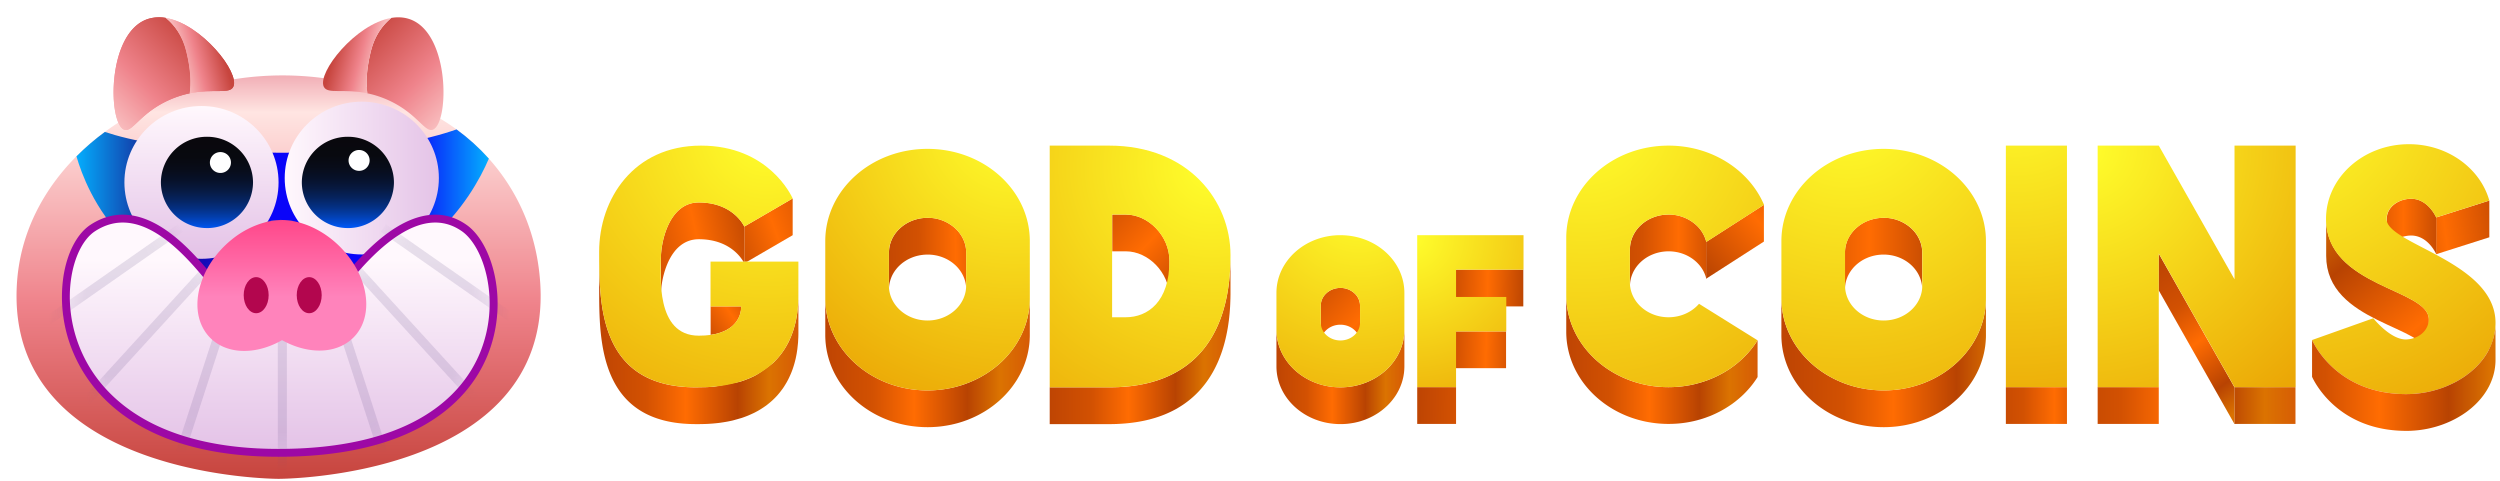 <svg xmlns="http://www.w3.org/2000/svg" width="130" height="25" fill="none"><path fill="url(#a)" d="M41.219 10.32v1.91l-2.36 1.373h-.156v-1.821l2.516-1.463z"/><path fill="url(#b)" d="M38.859 13.603l-.156.09v-.09h.156z"/><path fill="url(#c)" d="M36.337 10.528c-.026 0-.05 0-.075.002l-.025.001-.049.003-.028.003-.043.005-.03.005a1.315 1.315 0 00-.04.006l-.03.006a1.678 1.678 0 00-.17.046l-.027.008-.038.014-.018.007-.005.002a1.407 1.407 0 00-.078.035l-.017.008a1.473 1.473 0 00-.072.037l-.006.004a1.517 1.517 0 00-.161.104l-.02.015-.028.022-.022.018-.026.021-.021.02-.025.022-.022.02-.023.023-.021.021c-.008.008-.016.015-.023.024l-.02.021-.023.025-.02.022-.02.026-.02.023-.02.026-.005.006-.01.012-.03.041-.015.02-.031.044-.012.017-.04.061-.006.01a2.866 2.866 0 00-.032.053l-.012.021a2.514 2.514 0 00-.066.119l-.007.013a3.149 3.149 0 00-.033.067l-.008.017a3.297 3.297 0 00-.024.05l-.01.024a2.609 2.609 0 00-.057.135l-.002.003-.026.07-.008.02a4.936 4.936 0 00-.018.05l-.008.024a3.104 3.104 0 00-.018.051l-.006.02a4.346 4.346 0 00-.05.162l-.013.05-.007.022a4.23 4.23 0 00-.034.14l-.004.018-.011.05a1.92 1.92 0 00-.005.023l-.01.048-.004.021a4.007 4.007 0 00-.012.064l-.001.003a4.35 4.35 0 00-.011.066l-.003.02-.008.046-.003.022a4.786 4.786 0 00-.007.046l-.002.017a9.546 9.546 0 00-.009.073l-.005.05-.002.02a3.356 3.356 0 00-.014.172v.014l-.002.04-.001.017-.001.036v1.975-.064l.001-.036v-.017l.002-.04.001-.014a2.775 2.775 0 01.008-.112l.002-.019c0-.013.002-.027.004-.04 0-.007 0-.014.002-.02a3.143 3.143 0 01.023-.187l.003-.022.008-.046a1.606 1.606 0 01.014-.085v-.003l.013-.064.004-.021a4.067 4.067 0 01.015-.071l.01-.05.005-.02a4.575 4.575 0 01.035-.138l.006-.023.013-.049.007-.023a.743.743 0 01.017-.058l.004-.012.022-.07.006-.02.017-.05.009-.024.018-.05.008-.021a4.14 4.14 0 01.085-.208l.01-.023.024-.05.008-.018.033-.066.008-.014a2.342 2.342 0 01.039-.073l.026-.045.012-.021a2.32 2.32 0 01.032-.053l.006-.01.04-.061.012-.017a2.275 2.275 0 01.077-.106l.014-.018.02-.026a1.469 1.469 0 01.04-.048l.02-.023.023-.024.02-.022.023-.024.02-.02a1.74 1.74 0 01.025-.024l.02-.02.026-.022.021-.02.026-.02.022-.019.028-.021.021-.016a1.524 1.524 0 01.16-.103l.006-.004c.023-.013.047-.025.072-.037a1.456 1.456 0 01.096-.043l.022-.009.038-.014a1.176 1.176 0 01.064-.02l.028-.009a1.625 1.625 0 01.176-.037l.029-.005.043-.005c.01 0 .019-.002.029-.003l.048-.003.025-.002.075-.001c1.77 0 2.336 1.191 2.366 1.254v-1.912c-.03-.062-.596-1.254-2.366-1.254z"/><path fill="url(#d)" d="M38.542 15.932v.075c-.011.276-.153 1.202-1.589 1.407v-1.482h1.589z"/><path fill="url(#e)" d="M41.515 15.547c-.007.322-.025.45-.027.466a5.768 5.768 0 01-.02.182l-.005.04a5.993 5.993 0 01-.038.245c-.018.102-.03.157-.036.19a2.61 2.61 0 00-.024.107 25.722 25.722 0 01-.086.317l-.046.141c-.04.117-.08.216-.085.231l-.028.067-.016.037c-.105.244-.13.274-.138.29l-.03.055-.02.037a3.873 3.873 0 01-.285.44l-.026.033a4.165 4.165 0 01-.392.437c-.06.058-.707.548-.98.686-.08.04-.23.107-.246.115-.09.038-.148.061-.227.09-.024.01-.114.045-.291.1-.02.006-1.225.244-1.359.256l-.347.023-.576.01c-5.03 0-5.03-4.3-5.03-7.046v1.911c0 2.747 0 7.047 5.03 7.047h.15a14.913 14.913 0 00.426-.01 9.05 9.05 0 00.513-.04c.21-.023.204-.025.25-.032.04-.005.2-.032.224-.036.077-.013.12-.022.15-.028.205-.042.177-.038.23-.051.037-.01.397-.111.435-.123a6.152 6.152 0 00.33-.122c.079-.032.314-.14.338-.153l.166-.088c.207-.115.433-.277.437-.28l.027-.02a7.951 7.951 0 00.201-.163 3.85 3.85 0 00.245-.229c.007-.008.069-.071.105-.111a5.512 5.512 0 00.154-.184l.125-.166a3.84 3.84 0 00.046-.067l.013-.019a6.454 6.454 0 00.164-.268l.02-.038c.063-.113.09-.175.097-.189a9.27 9.27 0 00.087-.192 3.47 3.47 0 00.078-.198l.002-.004a4.752 4.752 0 00.098-.3l.012-.043a5.335 5.335 0 00.07-.276l.008-.042c.006-.024.033-.163.038-.19l.037-.245.035-.336.015-.275c.003-.093.004-.15.004-.23v-1.912l-.002.153z"/><path fill="url(#f)" d="M70.422 15.242a1.075 1.075 0 00-.775-.268h-.018l-.035.003-.021.003-.032.004-.022.003-.029.005-.022.005-.028.006-.023.006a1.356 1.356 0 00-.05.014l-.025.008-.022.008-.025.01-.008.002-.01.004a.916.916 0 00-.043.02l-.013.005a1.045 1.045 0 00-.053.027l-.01.006a1.108 1.108 0 00-.097.063l-.006.004-.002.001a1.027 1.027 0 00-.046.036l-.011.01-.035.032-.01.01a.93.93 0 00-.04.041l-.008.008a.979.979 0 00-.031.037l-.006.007-.004.006a.89.89 0 00-.07.105l-.007.012a.89.89 0 00-.028.056l-.004.01a.842.842 0 00-.021.051l-.004.011a.813.813 0 00-.019.06l-.003.013a.802.802 0 00-.012.056l-.002.008a.872.872 0 00-.008.063l-.001.014a.835.835 0 00-.003.066v1.912c0-.023 0-.044.002-.066l.002-.015a.872.872 0 01.008-.063l.002-.008a.811.811 0 01.034-.128l.004-.011a.87.87 0 01.02-.051l.005-.01a.89.89 0 01.028-.056l.007-.012a.856.856 0 01.03-.048c0-.003.002-.005.004-.007a.856.856 0 01.036-.05l.01-.013a.979.979 0 01.031-.037l.007-.008a.932.932 0 01.04-.042l.01-.01.036-.031.011-.01a.961.961 0 01.046-.036l.008-.006a.902.902 0 01.04-.028l.015-.01a.966.966 0 01.042-.024l.01-.006c.017-.01.035-.018.052-.027l.014-.006.043-.02c.006-.001.012-.004.017-.006l.026-.01.022-.007.026-.009.022-.007.027-.007.023-.006.028-.006a.807.807 0 01.022-.004l.03-.005.022-.004.03-.003.022-.003.035-.002.018-.002h.053c.282 0 .537.102.722.268a.876.876 0 01.299.652v-1.912a.876.876 0 00-.3-.651z"/><path fill="url(#g)" d="M72.494 20.684a3.088 3.088 0 00.117-.175l.01-.017c.017-.028.034-.057.05-.087l.011-.02.044-.081.005-.011c.016-.03.03-.061.044-.092l.01-.021c.014-.032.028-.063.04-.095a2.71 2.71 0 00.037-.096l.009-.023a2.73 2.73 0 00.032-.096l.003-.012c.01-.03.018-.06.026-.09l.006-.022a2.538 2.538 0 00.046-.207l.003-.019.016-.101.003-.023.01-.094.001-.013c.003-.035.006-.07.007-.104l.001-.025c.002-.035.003-.071.003-.107V17.14a2.716 2.716 0 01-.01.237l-.002.012a2.922 2.922 0 01-.01.095l-.003.023-.016.1c0 .007-.002.014-.003.02l-.018.09-.004.018a2.538 2.538 0 01-.024.099l-.006.021-.025.09-.004.012a2.734 2.734 0 01-.077.215 2.834 2.834 0 01-.04.095l-.01.021-.044.092-.006.011a2.91 2.91 0 01-.044.082l-.01.02-.051.087-.01.016a2.872 2.872 0 01-.117.175l-.013.018a3.08 3.08 0 01-.056.075l-.008.01-.06.073-.015.018c-.016.02-.033.038-.05.057l-.015.018a2.987 2.987 0 01-.065.069l-.011.012-.057.056-.02.019-.064.061-.005.004a3.094 3.094 0 01-.072.063l-.02.017-.06.05-.017.013c-.025.02-.05.039-.077.058l-.018.013a3.757 3.757 0 01-.245.163l-.023.014a3.208 3.208 0 01-.171.095l-.017.008a3.7 3.7 0 01-.173.082l-.014.007a3.416 3.416 0 01-.123.05l-.041.016c-.012.005-.024.01-.036.013a4.997 4.997 0 01-.12.042l-.036.011-.042.013-.037.011-.043.012a2.641 2.641 0 01-.119.03l-.043.01a5.332 5.332 0 01-.121.026l-.045.008-.038.006-.046.007a2.376 2.376 0 01-.038.006l-.047.006-.038.005-.047.005-.039.004-.049.004-.037.003a2.24 2.24 0 01-.052.003l-.034.002-.059.002-.028.001-.088.001c-1.837 0-3.327-1.343-3.327-3v1.91c0 1.659 1.49 3.002 3.327 3.002l.088-.001.028-.001.059-.002.034-.002.052-.003.037-.003.05-.004.037-.004.048-.005.038-.005.047-.006.038-.006.046-.007.038-.007a3.19 3.19 0 00.045-.008l.038-.007.044-.01.039-.008a2.77 2.77 0 00.205-.052l.037-.011a2.944 2.944 0 00.12-.039l.036-.012.042-.015.036-.013.04-.016.025-.01.009-.003.09-.038.014-.006.076-.035.025-.012c.025-.012.049-.023.072-.036l.017-.008.085-.045.02-.012.066-.038.023-.014a3.57 3.57 0 00.162-.103l.022-.016.061-.044.013-.009.005-.003.077-.059.016-.013.06-.05.02-.016a3.65 3.65 0 00.143-.129l.019-.018.056-.057.012-.012c.022-.023.044-.045.065-.069l.016-.018a2.947 2.947 0 00.124-.148l.002-.002.006-.008a2.9 2.9 0 00.056-.075l.013-.017z"/><path fill="url(#h)" d="M49.654 11.857a2.117 2.117 0 00-1.525-.528l-.035.002-.07.005-.04.005-.062.007-.043.007-.058.01-.044.01-.055.011-.044.012-.053.014-.044.013c-.017.005-.035.01-.052.017l-.043.015a1.744 1.744 0 00-.05.018l-.015.006-.018.008a2.05 2.05 0 00-.085.037l-.027.013c-.035.017-.07.034-.104.053l-.018.01a2.083 2.083 0 00-.192.124l-.012.008-.003.003a1.99 1.99 0 00-.09.072l-.024.019a2.01 2.01 0 00-.068.062l-.02.02a1.974 1.974 0 00-.08.081l-.014.016a1.848 1.848 0 00-.061.073l-.011.013-.015.02-.017.022a1.817 1.817 0 00-.036.051l-.011.016-.044.069-.01.016a1.962 1.962 0 00-.07.13l-.01.023a1.75 1.75 0 00-.061.151l-.008.024a1.563 1.563 0 00-.018.056l-.007.026-.016.06-.005.02a1.668 1.668 0 00-.015.08l-.003.02a1.491 1.491 0 00-.01.063l-.002.028a1.67 1.67 0 00-.005.06l-.002.025a1.693 1.693 0 00-.002.085v1.911c0-.028 0-.056.002-.084l.002-.026c0-.02.003-.04.005-.06l.003-.027a1.47 1.47 0 01.009-.064l.003-.019c.004-.027.01-.054.016-.08 0-.007.003-.013.004-.02l.016-.06.007-.027.018-.056.008-.023.028-.076c.01-.026.022-.05.033-.075l.01-.023a2.093 2.093 0 01.07-.13l.01-.017a1.76 1.76 0 01.044-.068l.011-.016.036-.052.017-.021.026-.033c.02-.025.04-.05.061-.073l.014-.016c.026-.028.052-.055.08-.082l.02-.02a2.01 2.01 0 01.068-.061l.023-.02c.03-.025.06-.049.091-.072l.015-.01.08-.056.03-.018a2.01 2.01 0 01.082-.05l.018-.01c.034-.019.069-.037.104-.053l.027-.013a2.05 2.05 0 01.085-.037l.034-.014.05-.019.042-.015.052-.016.043-.014.054-.014.044-.011.055-.012.044-.01.058-.009.043-.007.061-.007.042-.005.069-.005.035-.002.105-.003c.555 0 1.057.203 1.42.53.364.329.588.781.588 1.281v-1.911c0-.5-.224-.953-.588-1.28v-.001z"/><path fill="url(#i)" d="M52.703 20.014l.02-.03c.016-.02.03-.041.045-.063l.018-.027.058-.089.002-.002.057-.091.016-.029a4.45 4.45 0 00.097-.17l.012-.023.05-.095.011-.023a4.73 4.73 0 00.036-.075l.015-.032a4.43 4.43 0 00.032-.07l.014-.03.04-.098.002-.002.039-.1.011-.032c.01-.024.018-.048.026-.072l.012-.034a4.064 4.064 0 00.065-.207l.007-.024.022-.081.009-.035.018-.076.007-.032.023-.107.02-.108.005-.033a4.801 4.801 0 00.028-.198l.003-.025.011-.11.002-.026.006-.086.002-.037a5.2 5.2 0 00.003-.08l.002-.034.001-.112v-1.912c0 .038 0 .075-.002.113v.034l-.004.08-.002.037a4.808 4.808 0 01-.006.085l-.002.026a4.442 4.442 0 01-.01.11l-.004.026a3.898 3.898 0 01-.01.084l-.006.036a4.993 4.993 0 01-.012.078l-.005.033a4.651 4.651 0 01-.042.214l-.008.033-.018.075-.01.035a5.354 5.354 0 01-.021.081l-.007.025-.03.103c-.004.008-.006.016-.009.025a4.3 4.3 0 01-.026.079l-.012.034a4.471 4.471 0 01-.026.072l-.011.031a4.533 4.533 0 01-.04.1v.002a4.39 4.39 0 01-.041.098l-.014.03a4.87 4.87 0 01-.032.07l-.015.033-.036.075-.011.022a4.776 4.776 0 01-.05.096l-.012.023a5.12 5.12 0 01-.17.29l-.002.002-.058.088-.018.028-.044.063-.021.03a4.708 4.708 0 01-.05.067l-.014.02a4.68 4.68 0 01-.16.201l-.025.03-.079.09-.025.029a5.1 5.1 0 01-.103.11l-.019.02-.09.09-.031.03a5.08 5.08 0 01-.105.097l-.007.007a5.266 5.266 0 01-.244.207l-.027.021c-.04.032-.08.063-.122.093l-.028.02a6.202 6.202 0 01-.256.176l-.006.005a5.567 5.567 0 01-.13.08l-.038.022-.104.06-.034.02a5.34 5.34 0 01-.136.072l-.025.013a5.644 5.644 0 01-.278.132l-.023.01a3.102 3.102 0 01-.144.06 4.742 4.742 0 01-.119.046l-.056.022a4.756 4.756 0 01-.191.066l-.059.019a5.285 5.285 0 01-.515.135l-.071.014a3.92 3.92 0 01-.195.036l-.072.011-.062.01-.074.01-.061.007-.076.008-.061.007a6.586 6.586 0 01-.079.006l-.059.005-.083.005-.055.003-.093.003-.047.002a6.557 6.557 0 01-.14.002c-2.937 0-5.318-2.149-5.318-4.797v1.911c0 2.649 2.38 4.797 5.318 4.797.047 0 .094 0 .14-.002l.047-.001.093-.004.055-.003.083-.005.06-.004.078-.007.06-.006.077-.008.06-.008.075-.01.062-.01a5.788 5.788 0 00.338-.06l.06-.014a5.433 5.433 0 00.514-.14l.067-.023a5.58 5.58 0 00.124-.044l.057-.02.066-.026.039-.015.013-.006.144-.06.023-.01.121-.055.041-.02.116-.057.025-.013a5.52 5.52 0 00.274-.152l.038-.022c.043-.027.087-.053.13-.081l.006-.004a5.67 5.67 0 00.122-.08c.012-.01.024-.017.036-.026a5.78 5.78 0 00.098-.07l.02-.014.008-.006c.042-.03.082-.062.122-.093l.027-.022.096-.078c.01-.01.021-.018.032-.027.04-.033.078-.067.116-.101l.008-.007a5.07 5.07 0 00.225-.218l.019-.02c.035-.035.069-.072.103-.11l.025-.028a4.858 4.858 0 00.264-.32l.014-.021.05-.068z"/><path fill="url(#j)" d="M99.366 11.857a2.117 2.117 0 00-1.526-.528l-.035.002-.07.005-.04.005-.062.007-.043.007-.058.01-.044.01-.055.011-.044.012-.053.014-.044.013a1.815 1.815 0 00-.145.05l-.015.006-.018.008a1.998 1.998 0 00-.216.103l-.018.01a1.903 1.903 0 00-.192.124l-.012.008-.003.003a1.993 1.993 0 00-.091.072l-.023.019a2.11 2.11 0 00-.068.062l-.02.02a1.916 1.916 0 00-.08.081l-.014.016a1.846 1.846 0 00-.061.073l-.011.013-.015.02-.017.022a1.636 1.636 0 00-.036.051l-.011.016a1.89 1.89 0 00-.044.069l-.01.016a1.642 1.642 0 00-.07.13l-.01.023-.032.074-.03.077-.007.024a1.723 1.723 0 00-.04.143l-.005.019a1.668 1.668 0 00-.016.08l-.004.02a1.47 1.47 0 00-.016.15l-.002.026a1.58 1.58 0 00-.002.084v1.912c0-.028 0-.056.002-.085l.002-.025a1.46 1.46 0 01.017-.15l.002-.02a1.03 1.03 0 01.017-.08c0-.007.003-.013.004-.02a1.375 1.375 0 01.049-.166l.028-.076v-.001a1.571 1.571 0 01.07-.149l.012-.023a.605.605 0 01.032-.055l.01-.017a.97.97 0 01.043-.068l.011-.016.036-.052.017-.021.026-.033c.02-.025.04-.05.061-.073l.014-.016c.025-.028.052-.055.08-.082l.02-.02a1.91 1.91 0 01.068-.061l.023-.02.09-.072.016-.01a1.984 1.984 0 01.192-.124l.018-.01c.034-.019.069-.037.104-.054l.027-.012.085-.037.033-.014a2.126 2.126 0 01.145-.05l.044-.014.053-.014.044-.011c.018-.005.037-.008.055-.012l.044-.01.058-.01.043-.006.062-.008.04-.004.07-.005c.012 0 .023-.002.035-.003l.106-.002c.554 0 1.056.203 1.42.53.363.328.588.781.588 1.281v-1.911c0-.5-.225-.953-.588-1.281z"/><path fill="url(#k)" d="M102.422 20.014l.021-.029.044-.064.019-.027.058-.09h.001l.057-.092.016-.029.04-.067.017-.03.04-.073.012-.023.05-.095.011-.023.036-.075.016-.032.031-.07.014-.03.041-.099h.001l.039-.101.011-.031.026-.073.012-.034.026-.079.008-.024.031-.104.007-.024.022-.081.009-.035a43.457 43.457 0 00.026-.108l.022-.107a3.84 3.84 0 00.037-.218l.006-.036.01-.085.003-.025.011-.11.002-.026.006-.086.002-.037.004-.08.001-.034.001-.112v-1.912l-.001.113-.001.034a2.115 2.115 0 01-.004.08l-.002.037-.006.085-.002.026a4.007 4.007 0 01-.011.11l-.003.026-.01.084-.006.036a1.03 1.03 0 01-.017.11 3.847 3.847 0 01-.02.108v.001l-.022.106-.008.033a86.589 86.589 0 01-.027.11 2.319 2.319 0 01-.029.106l-.031.103-.008.025-.026.079-.012.034a1.965 1.965 0 01-.026.072l-.011.031-.039.1-.001.002a3.517 3.517 0 01-.041.098l-.014.03-.031.07a17.829 17.829 0 01-.052.107l-.011.023a3.471 3.471 0 01-.05.096l-.012.022a2.262 2.262 0 01-.04.073l-.017.031a2.108 2.108 0 01-.04.067l-.016.028-.057.092-.001.001-.058.09a.488.488 0 00-.019.027l-.044.063a7.286 7.286 0 01-.244.318l-.026.03a4.46 4.46 0 01-.079.09l-.025.029a5.65 5.65 0 01-.103.11l-.019.02-.09.09-.031.03a5.054 5.054 0 01-.356.31l-.026.022-.122.093a4.198 4.198 0 01-.127.09l-.036.026-.121.08-.007.005a5.67 5.67 0 01-.167.102l-.104.06-.035.02a5.12 5.12 0 01-.135.072l-.026.013a4.463 4.463 0 01-.278.132l-.022.01a5.19 5.19 0 01-.145.06l-.052.022-.066.025a9.543 9.543 0 01-.057.021l-.066.024a5.592 5.592 0 01-.183.06 4.025 4.025 0 01-.195.057l-.06.017a5.377 5.377 0 01-.261.062l-.07.014-.062.012a5.639 5.639 0 01-.206.035l-.062.01-.074.01-.061.007-.076.008-.06.007-.08.006-.058.005-.083.005c-.019 0-.037.002-.056.003-.03.002-.062.002-.093.003l-.046.002a5.962 5.962 0 01-.14.002c-2.938 0-5.32-2.148-5.32-4.797v1.911c0 2.65 2.382 4.797 5.32 4.797.046 0 .093 0 .14-.002l.046-.001.093-.003.056-.004.083-.005.058-.004.08-.007.06-.006.076-.008.061-.008.074-.01.062-.01a4.565 4.565 0 00.206-.034l.061-.012.071-.015a6.683 6.683 0 00.26-.061l.06-.017a7.64 7.64 0 00.128-.036l.068-.02a5.704 5.704 0 00.183-.062l.066-.024a6.524 6.524 0 00.123-.046l.039-.015.013-.006.145-.06.022-.01a4.452 4.452 0 00.278-.132l.026-.013a5.12 5.12 0 00.135-.073l.035-.019.104-.06.037-.022.13-.08.007-.005.121-.08.036-.026.098-.07.021-.014a.056.056 0 01.008-.006l.122-.093.026-.022.096-.078.032-.027a5.293 5.293 0 00.259-.235l.09-.091.019-.02c.035-.035.069-.072.103-.11l.025-.028a4.205 4.205 0 00.199-.237l.004-.004.061-.08a2.423 2.423 0 00.064-.088z"/><path fill="url(#l)" d="M88.719 12.582v1.912l3.004-1.933V10.65l-3.004 1.932z"/><path fill="url(#m)" d="M88.186 11.688a2.117 2.117 0 00-1.526-.528l-.035.002-.07.005-.04.005-.062.007-.043.007-.058.01-.044.009-.055.012-.044.011-.053.015-.044.013-.051.016a.43.43 0 00-.043.016l-.05.018-.016.006-.018.008a2.135 2.135 0 00-.085.037l-.027.013c-.035.017-.07.034-.103.053l-.019.01a2.005 2.005 0 00-.083.05l-.028.018a2.058 2.058 0 00-.08.056l-.013.008-.003.003a1.935 1.935 0 00-.09.071l-.023.02-.069.061-.02.02a1.913 1.913 0 00-.08.082l-.013.016a1.827 1.827 0 00-.062.073l-.01.013-.016.02a1.754 1.754 0 00-.053.073l-.01.016c-.016.023-.03.045-.044.069l-.01.016-.031.055-.013.024a1.932 1.932 0 00-.026.052l-.01.022a1.838 1.838 0 00-.061.151l-.009.024a1.506 1.506 0 00-.04.143l-.005.019a1.668 1.668 0 00-.016.08l-.003.02a1.677 1.677 0 00-.017.15l-.002.026a1.7 1.7 0 00-.002.085v1.911a1.7 1.7 0 01.002-.085l.002-.025a1.67 1.67 0 01.017-.15c0-.007.002-.014.003-.02l.016-.08.004-.02a1.444 1.444 0 01.041-.143l.008-.023.029-.077.032-.074.011-.023a1.68 1.68 0 01.026-.052l.013-.024.031-.054.01-.017.043-.069.011-.016.037-.05.016-.023.026-.033c.02-.024.04-.049.062-.072l.013-.016c.026-.028.052-.056.08-.082l.02-.02c.023-.021.045-.042.069-.062l.022-.02.091-.071.015-.01a1.908 1.908 0 01.192-.124l.019-.01c.033-.02.068-.037.103-.054l.027-.013a2.13 2.13 0 01.085-.036l.034-.014.05-.019.043-.015.051-.017.044-.013.053-.014.044-.011a.54.54 0 01.055-.012l.044-.01.058-.01.043-.006.062-.008.041-.004a.795.795 0 01.07-.005l.034-.003.106-.002c.554 0 1.057.202 1.42.53.267.24.46.55.542.895v-1.912a1.762 1.762 0 00-.542-.894z"/><path fill="url(#n)" d="M91.2 19.891l.029-.039.06-.086.025-.036.08-.123v-1.911a5.125 5.125 0 01-.08.122l-.025.037-.06.086-.028.039a5.162 5.162 0 01-.07.092l-.02.025-.042.054-.062.076-.047.054-.062.072-.05.054-.064.068-.053.054-.064.064-.056.053-.067.062-.057.052-.069.06a4.706 4.706 0 01-.329.259 5.053 5.053 0 01-.573.362 4.856 4.856 0 01-.388.192 4.787 4.787 0 01-.16.069l-.084.034a4.71 4.71 0 01-.156.058l-.042.015c-.05.018-.099.034-.149.05l-.021.007a5.771 5.771 0 01-.29.082l-.048.013-.137.032-.02.005a5.364 5.364 0 01-.157.032l-.046.008a5.56 5.56 0 01-.292.045l-.041.006a5.785 5.785 0 01-.163.018l-.035.002a6.252 6.252 0 01-.13.01l-.055.004a5.868 5.868 0 01-.339.01c-2.937 0-5.318-2.148-5.318-4.798v1.912c0 2.65 2.382 4.797 5.318 4.797a6.256 6.256 0 00.524-.023l.035-.003a4.51 4.51 0 00.163-.018l.041-.005a6.086 6.086 0 00.292-.045l.046-.009c.052-.01.105-.02.157-.032l.02-.004c.046-.01.091-.021.137-.033l.049-.012a5.535 5.535 0 00.288-.082l.022-.007.15-.05.04-.015a6.289 6.289 0 00.156-.058l.037-.014.049-.02a6.021 6.021 0 00.469-.22 5.758 5.758 0 00.58-.353 5.29 5.29 0 00.071-.05l.036-.027.029-.022.072-.054.062-.05a4.84 4.84 0 00.13-.107l.069-.06.058-.051.066-.062.056-.053.064-.065c.018-.018.036-.035.053-.054l.063-.067.05-.055c.022-.023.042-.047.063-.071l.047-.054.062-.076.037-.047.006-.007.02-.026.069-.092z"/><path fill="url(#o)" d="M58.55 11.157h-.714v1.912h.714c1.141 0 2.265 1.081 2.265 2.417v-1.911c0-1.336-1.124-2.418-2.265-2.418z"/><path fill="url(#p)" d="M62.748 19.85a4.78 4.78 0 00.102-.146l.004-.006.093-.144.008-.014c.03-.047.058-.094.085-.142l.008-.013a5.694 5.694 0 00.164-.308l.006-.013a6.27 6.27 0 00.07-.146l.007-.015c.023-.05.045-.1.066-.151l.004-.008.064-.158.003-.01.057-.15.006-.016.052-.15c0-.004.002-.007.004-.011a6.98 6.98 0 00.05-.16l.002-.004.045-.155.004-.015a7.12 7.12 0 00.082-.318v-.003l.036-.157.002-.012.03-.147.003-.015.027-.147.002-.008a8.81 8.81 0 00.025-.153l.001-.008.021-.144.002-.015.019-.139.001-.012.017-.146v-.002l.014-.142.002-.012.011-.131.001-.013.01-.133v-.005a9.62 9.62 0 00.009-.133v-.01l.006-.122v-.013l.005-.12v-.007l.004-.12v-.007l.002-.112v-.011l.002-.105v-2.028.116l-.001.105v.011l-.003.113v.006l-.003.12v.008l-.005.12v.012l-.007.123v.01l-.009.133v.004l-.01.133v.013l-.012.131-.002.013-.014.142v.002c-.005.048-.01.097-.017.146l-.001.011-.019.14-.002.014a9.847 9.847 0 01-.021.144l-.001.008a10.313 10.313 0 01-.054.309l-.003.015-.03.146-.002.012a7.332 7.332 0 01-.036.158v.003a7.647 7.647 0 01-.038.155l-.004.014-.04.149-.004.014-.046.156v.004a6.968 6.968 0 01-.107.32l-.006.016-.056.151-.004.01c-.021.052-.042.105-.065.158l-.003.007a6.464 6.464 0 01-.142.312l-.007.013a5.814 5.814 0 01-.256.463l-.01.014a4.42 4.42 0 01-.092.145l-.004.005c-.033.05-.067.098-.102.147l-.007.01a5.026 5.026 0 01-.102.136l-.012.015a4.987 4.987 0 01-.088.109l-.013.016c-.03.036-.061.072-.093.107l-.013.015-.097.105-.014.015c-.033.035-.067.07-.102.104l-.014.013c-.035.035-.07.068-.107.102l-.014.012a4.497 4.497 0 01-.112.1l-.014.011a5.411 5.411 0 01-.255.203l-.014.01a5.14 5.14 0 01-.24.165l-.018.012a4.994 4.994 0 01-.266.159l-.019.01a5.334 5.334 0 01-.43.212l-.026.011-.14.06-.027.01-.114.043-.02.008a6.297 6.297 0 01-.132.047l-.03.01a5.46 5.46 0 01-.127.04l-.013.005a6.519 6.519 0 01-.14.041l-.033.01a6.878 6.878 0 01-.145.038h-.002a7.4 7.4 0 01-.146.036l-.036.008a7.777 7.777 0 01-.309.062l-.035.007a7.804 7.804 0 01-.157.025l-.029.005a7.557 7.557 0 01-.142.02l-.034.004-.165.02-.035.003-.15.014-.03.003a9.252 9.252 0 01-.377.023l-.02.001a10.749 10.749 0 01-.415.008h-3.09v1.912h3.09c.064 0 .127 0 .19-.002h.043l.182-.006.02-.001a9.459 9.459 0 00.378-.024l.029-.002.15-.014.035-.004c.056-.006.11-.012.165-.02.011 0 .022-.002.034-.004l.142-.02.029-.004a7.93 7.93 0 00.157-.026l.035-.006c.047-.009.094-.017.14-.027l.019-.003a6.978 6.978 0 00.332-.076h.002l.145-.039.033-.01.14-.04.013-.005.126-.04.031-.011.131-.046.021-.008a5.64 5.64 0 00.114-.044l.017-.007.01-.003a5.673 5.673 0 00.303-.133l.02-.009a5.364 5.364 0 00.274-.14c.005-.004.012-.007.018-.01l.124-.072.022-.014a4.883 4.883 0 00.258-.165l.006-.005c.039-.026.077-.053.114-.081l.01-.007.003-.003c.043-.03.084-.063.125-.095l.013-.01a4.75 4.75 0 00.365-.322l.014-.014a4.947 4.947 0 00.213-.223l.014-.015.092-.108.013-.016c.03-.036.06-.072.088-.109l.007-.008.005-.007a4.38 4.38 0 00.102-.136l.007-.01z"/><path fill="url(#q)" d="M79.212 14.021h-3.509v1.912h3.509v-1.912z"/><path fill="url(#r)" d="M78.315 17.234h-2.612v1.911h2.612v-1.911z"/><path fill="url(#s)" d="M75.714 20.132h-2.019v1.912h2.02v-1.912z"/><path fill="url(#t)" d="M107.482 20.133h-3.177v1.911h3.177v-1.911z"/><path fill="url(#u)" d="M119.365 20.133h-3.177v1.911h3.177v-1.911z"/><path fill="url(#v)" d="M112.25 13.18v1.912l3.939 6.952v-1.912l-3.939-6.952z"/><path fill="url(#w)" d="M112.256 20.132h-3.178v1.912h3.178v-1.912z"/><path fill="url(#x)" d="M126.68 11.308v1.911l2.765-.88v-1.91l-2.765.879z"/><path fill="url(#y)" d="M125.374 10.335a1.152 1.152 0 00-.162.01l-.015.003-.043.006-.025.004-.033.006-.021.005-.036.008-.021.005a1.495 1.495 0 00-.06.016l-.03.009-.024.008-.03.01-.024.01-.028.01-.07.03-.016.008c-.023.01-.045.022-.067.034l-.007.004a1.783 1.783 0 00-.058.035l-.014.009-.06.04-.003.003-.007.005-.045.036-.013.01-.05.045-.006.006a1.021 1.021 0 00-.041.042l-.012.014a1.124 1.124 0 00-.041.049l-.001.001a1.2 1.2 0 00-.04.055l-.009.014a.715.715 0 00-.035.057h-.001a.701.701 0 00-.037.076.692.692 0 00-.025.062l-.001.001a1.358 1.358 0 00-.02.065l-.004.016a1.515 1.515 0 00-.025.137l-.001.018a.842.842 0 00-.004.071s.002 1.864.004 1.84l.001-.018.01-.069a.753.753 0 01.019-.084l.02-.065h.001a.717.717 0 01.025-.062l.007-.016a.714.714 0 01.03-.06h.001a.717.717 0 01.035-.057l.009-.015a1.2 1.2 0 01.04-.054l.001-.002a1.127 1.127 0 01.094-.104l.006-.006c.016-.016.033-.03.05-.045l.013-.011c.015-.012.029-.024.045-.035l.01-.008c.02-.014.039-.028.06-.041l.014-.009.058-.035a1.401 1.401 0 01.074-.038l.016-.007c.023-.01.046-.021.07-.03l.031-.013.021-.008.032-.01.022-.008.033-.01.022-.006a.938.938 0 01.056-.014l.033-.007.024-.005.033-.006.025-.005.044-.006.014-.002a1.524 1.524 0 01.162-.01c.875 0 1.29.924 1.311.973v-1.912c-.021-.049-.436-.973-1.311-.973z"/><path fill="url(#z)" d="M120.961 11.388v1.911c0 3.545 5.341 3.622 5.341 5.22v-1.911c0-1.598-5.341-1.676-5.341-5.22z"/><path fill="url(#A)" d="M41.516 13.603v1.79c0 2.594-1.423 4.75-5.18 4.748l-.148.001c-5.032 0-5.032-4.3-5.032-7.047s1.787-5.523 5.296-5.523c3.51 0 4.704 2.61 4.767 2.747l-2.516 1.463c-.03-.063-.596-1.254-2.367-1.254-1.539 0-1.969 2.03-1.969 2.896 0 .866-.298 4.031 1.97 4.031.226 0 .43-.014.612-.04 1.435-.206 1.577-1.131 1.589-1.408v-.075h-1.59v-2.329h4.568z"/><path fill="url(#B)" d="M69.702 12.23c.918 0 1.75.336 2.352.879.601.543.974 1.293.974 2.122v1.91c0 1.658-1.49 3.001-3.326 3.001-1.837 0-3.327-1.343-3.327-3V15.23c0-1.657 1.49-3.001 3.327-3.001zm1.02 4.553v-.89a.876.876 0 00-.299-.651 1.075 1.075 0 00-.721-.27c-.564 0-1.02.412-1.02.92v.89c0 .51.456.922 1.02.922.564 0 1.02-.413 1.02-.921z"/><path fill="url(#C)" d="M48.232 7.741c1.468 0 2.798.537 3.76 1.405.963.868 1.558 2.068 1.558 3.392v2.966c0 2.65-2.38 4.798-5.318 4.798-2.937 0-5.318-2.149-5.318-4.798v-2.966c0-2.65 2.38-4.797 5.318-4.797zm2.008 7.113v-1.716c0-.5-.224-.953-.588-1.281a2.117 2.117 0 00-1.42-.53c-1.109 0-2.008.81-2.008 1.81v1.717c0 1 .9 1.812 2.008 1.812 1.109 0 2.008-.811 2.008-1.812"/><path fill="url(#D)" d="M97.951 7.741c1.469 0 2.798.537 3.761 1.405.962.868 1.557 2.068 1.557 3.392v2.966c0 2.65-2.381 4.798-5.318 4.798s-5.318-2.149-5.318-4.798v-2.966c0-2.65 2.381-4.797 5.318-4.797zm2.008 7.113v-1.716c0-.5-.224-.953-.588-1.281a2.117 2.117 0 00-1.42-.53c-1.109 0-2.008.81-2.008 1.81v1.717c0 1 .9 1.812 2.008 1.812 1.11 0 2.008-.811 2.008-1.812"/><path fill="url(#E)" d="M86.763 11.157c-1.109 0-2.008.811-2.008 1.812v1.716c0 1 .9 1.812 2.008 1.812.645 0 1.219-.274 1.586-.7l3.045 1.899c-.913 1.455-2.645 2.436-4.63 2.436-2.938 0-5.319-2.147-5.319-4.797v-2.966c0-2.65 2.382-4.797 5.318-4.797 1.47 0 2.798.537 3.76 1.405.523.471.937 1.04 1.207 1.673l-3.004 1.932a1.762 1.762 0 00-.543-.894 2.117 2.117 0 00-1.42-.53z"/><path fill="url(#F)" d="M57.675 7.572c4.149 0 6.311 2.887 6.311 5.693 0 2.011-.374 6.877-6.311 6.877h-3.09V7.572h3.09zm.868 8.925c1.142 0 2.266-.803 2.266-2.922 0-1.336-1.124-2.418-2.266-2.418h-.713v5.34h.713z"/><path fill="url(#G)" d="M73.695 20.133V12.23h5.528v1.791h-3.508v1.421h2.611v1.792h-2.611v2.898h-2.02z"/><path fill="url(#H)" d="M107.482 7.572h-3.177v12.56h3.177V7.572z"/><path fill="url(#I)" d="M116.195 14.524V7.572h3.178v12.56h-3.178l-3.939-6.952v6.953h-3.178V7.572h3.178l3.939 6.952z"/><path fill="url(#J)" d="M124.102 11.388c-.006 1.31 5.665 2.213 5.665 5.4 0 2.145-2.257 3.706-4.635 3.706-3.632 0-4.842-2.672-4.905-2.813l3.185-1.132c.045.056.892 1.104 1.694 1.104.665-.02 1.186-.469 1.188-1.045 0-1.598-5.341-1.676-5.341-5.22 0-2.145 1.934-3.89 4.312-3.89 2.011 0 3.704 1.248 4.179 2.93l-2.766.88c-.022-.049-.437-.973-1.311-.973a1.19 1.19 0 00-.102.004c-.638.055-1.16.47-1.163 1.049z"/><path fill="url(#K)" d="M129.765 16.91s.028.567-.394 1.375l-.016.026-.045.077-.018.03-.058.09-.006.009a3.759 3.759 0 01-.067.096l-.02.027-.054.071-.021.027c-.025.031-.05.063-.076.093l-.008.01a3.767 3.767 0 01-.073.083l-.024.026a3.002 3.002 0 01-.067.072l-.018.019-.087.086-.021.02a7.25 7.25 0 01-.072.066l-.026.024a9.559 9.559 0 01-.093.08l-.001.002a4.224 4.224 0 01-.205.16l-.024.019a3.207 3.207 0 01-.11.078l-.024.017-.098.065-.023.014a4.504 4.504 0 01-.142.087l-.104.06a4.418 4.418 0 01-.145.078l-.028.014a7.694 7.694 0 01-.288.135 6.02 6.02 0 01-.113.047l-.024.01a5.618 5.618 0 01-.111.043l-.011.004a5.834 5.834 0 01-.101.036l-.038.013a3.66 3.66 0 01-.119.039l-.074.023-.043.012a3.504 3.504 0 01-.08.023l-.036.01-.117.03-.009.002a5.36 5.36 0 01-.109.025l-.039.009a5.816 5.816 0 01-.081.016l-.044.009a5.32 5.32 0 01-.078.014l-.044.007a5.957 5.957 0 01-.083.014l-.039.005c-.04.006-.08.012-.121.016l-.005.001a5.807 5.807 0 01-.117.013l-.039.004a7.924 7.924 0 01-.209.015l-.045.002a5.206 5.206 0 01-.085.003l-.039.001-.124.002c-3.632 0-4.842-2.672-4.905-2.813v1.912c.063.14 1.273 2.812 4.905 2.812l.124-.001.039-.001.085-.003.045-.003.08-.005.045-.003.084-.007.039-.004.117-.012.005-.001a4.85 4.85 0 00.121-.016l.039-.006.083-.013.044-.008a5.32 5.32 0 00.078-.014l.044-.008a7.76 7.76 0 00.081-.017l.039-.008.109-.026c.003 0 .006 0 .009-.002l.117-.03.036-.01.08-.022.043-.013.074-.023.042-.013a3.16 3.16 0 00.077-.026l.038-.012.101-.037.011-.004.111-.043.007-.003.017-.006.113-.048a4.97 4.97 0 00.288-.135l.028-.014a4.704 4.704 0 00.145-.078l.104-.06a4.504 4.504 0 00.142-.087l.023-.014.098-.065a3.207 3.207 0 00.265-.195l.098-.079h.001a8.35 8.35 0 00.093-.082l.026-.023a8.7 8.7 0 00.072-.067l.021-.02.087-.086.018-.019.067-.072.024-.026.073-.083.008-.01c.026-.03.051-.061.076-.093l.008-.01.013-.017.054-.07.02-.028c.023-.031.045-.064.067-.096l.006-.01.058-.089.018-.03.045-.076.015-.027.056-.102.009-.018.042-.088.015-.032.037-.083.01-.025.042-.108.009-.024.03-.088.011-.033.027-.092.006-.021.028-.113.006-.03.018-.088.007-.035.016-.103.002-.015a2.24 2.24 0 00.013-.118l.003-.033.006-.09.002-.036.002-.121-.002-1.79z"/><path fill="url(#L)" d="M14.487 24.9S.3 24.9.877 14.802c.23-4.046 2.896-7.03 5.661-8.66a16.088 16.088 0 0116.31 0c2.766 1.63 5.018 4.614 5.249 8.66C28.673 24.9 14.487 24.9 14.487 24.9z"/><path fill="url(#M)" d="M6.453 6.742c.44.179.846-.923 2.48-1.601.332-.138.644-.229.933-.289.072-.486.065-1.198-.184-2.198C9.481 1.847 9.07 1.301 8.62.932a1.922 1.922 0 00-.956.065c-2.114.732-2.053 5.4-1.211 5.745z"/><path fill="url(#N)" d="M8.617.931c.45.37.862.916 1.063 1.723.249 1 .256 1.712.184 2.198 1.248-.258 2.071.06 2.267-.34.356-.73-1.653-3.27-3.514-3.58z"/><path fill="url(#O)" d="M6.453 6.742c.44.179.846-.923 2.48-1.601.332-.138.644-.229.933-.289.072-.486.065-1.198-.184-2.198C9.481 1.847 9.07 1.301 8.62.932a1.922 1.922 0 00-.956.065c-2.114.732-2.053 5.4-1.211 5.745z"/><path fill="url(#P)" d="M8.617.931c.45.37.862.916 1.063 1.723.249 1 .256 1.712.184 2.198 1.248-.258 2.071.06 2.267-.34.356-.73-1.653-3.27-3.514-3.58z"/><path fill="url(#Q)" d="M22.516 6.742c-.44.179-.846-.923-2.48-1.601a5.146 5.146 0 00-.934-.289c-.072-.486-.065-1.198.184-2.198.201-.807.612-1.353 1.063-1.722.328-.055.65-.04.956.065 2.114.732 2.053 5.4 1.21 5.745z"/><path fill="url(#R)" d="M20.352.931c-.45.37-.862.916-1.063 1.723-.249 1-.256 1.712-.184 2.198-1.248-.258-2.071.06-2.267-.34-.356-.73 1.653-3.27 3.514-3.58z"/><path fill="url(#S)" d="M25.42 8.249c-.885 2.064-3.708 6.843-10.933 7.067C6.71 15.557 4.484 9.91 3.977 8.13c.467-.47.964-.894 1.477-1.27 1.186.402 3.972 1.083 9.235 1.083 4.737 0 7.595-.701 9.051-1.214.602.439 1.168.947 1.68 1.521z"/><path fill="url(#T)" d="M10.477 13.458c2.213 0 4.008-1.778 4.008-3.973 0-2.194-1.795-3.972-4.008-3.972-2.214 0-4.008 1.778-4.008 3.972 0 2.195 1.794 3.973 4.008 3.973z"/><path fill="url(#U)" d="M18.813 13.232c2.213 0 4.008-1.778 4.008-3.972s-1.795-3.973-4.008-3.973c-2.214 0-4.008 1.779-4.008 3.973s1.794 3.972 4.008 3.972z"/><path fill="url(#V)" d="M10.762 11.86a2.384 2.384 0 002.395-2.375 2.384 2.384 0 00-2.395-2.373 2.384 2.384 0 00-2.395 2.373 2.384 2.384 0 002.395 2.374z"/><path fill="url(#W)" d="M18.09 11.86a2.384 2.384 0 002.395-2.375 2.384 2.384 0 00-2.395-2.373 2.384 2.384 0 00-2.395 2.373 2.384 2.384 0 002.395 2.374z"/><path fill="#fff" d="M18.673 8.885a.545.545 0 00.548-.543c0-.3-.246-.543-.548-.543a.545.545 0 00-.548.543c0 .3.245.543.548.543zm-7.211.109a.545.545 0 00.548-.543c0-.3-.245-.543-.548-.543a.545.545 0 00-.548.543c0 .3.245.543.548.543z"/><path fill="url(#X)" d="M15.426 11.537a3.653 3.653 0 00-.668-.095c.232.006.456.037.668.095z"/><path fill="url(#Y)" d="M14.751 11.442a3.54 3.54 0 00-1.001.127 2.85 2.85 0 011.001-.127z"/><path fill="url(#Z)" d="M14.484 23.547c-12.428 0-12.212-10.014-9.66-11.688 2.442-1.602 4.816 1.113 5.94 2.456 1.125 1.344 3.72 1.487 3.72 1.487s2.595-.143 3.72-1.487c1.124-1.343 3.652-4.058 5.94-2.456 2.5 1.75 3.49 11.688-9.66 11.688z"/><mask id="a" width="23" height="13" x="3" y="11" maskUnits="userSpaceOnUse" style="mask-type:luminance"><path fill="#fff" d="M14.492 23.547c-12.428 0-12.212-10.014-9.66-11.689 2.442-1.601 4.816 1.114 5.94 2.457 1.125 1.344 3.72 1.487 3.72 1.487s2.595-.143 3.72-1.487c1.124-1.343 3.652-4.058 5.94-2.457 2.5 1.751 3.489 11.689-9.66 11.689z"/></mask><g fill="#5C4481" fill-rule="evenodd" clip-rule="evenodd" mask="url(#a)"><path d="M2.375 16.468l6.863-4.8.272.382-6.863 4.8-.272-.382zm1.922 4.264l6.99-7.657.35.314-6.99 7.657-.35-.314zm4.851 2.744l3.014-9.289.45.144-3.014 9.288-.45-.143zM26.66 16.85l-6.863-4.8.272-.383 6.863 4.8-.272.383zm-2.005 4.196l-6.99-7.657.35-.314 6.99 7.657-.35.314zm-4.954 2.573l-3.014-9.288.45-.144 3.014 9.289-.45.143zm-5.256.871v-9.174h.472v9.174h-.472z" opacity=".15"/></g><path fill="#9D08A5" fill-rule="evenodd" d="M20.842 12.157c-1.028.628-1.923 1.62-2.484 2.29-.605.722-1.588 1.107-2.388 1.314a8.836 8.836 0 01-1.446.243l-.024.002h-.008l-.012-.204-.012.204h-.01l-.024-.002a7.627 7.627 0 01-.406-.043 8.833 8.833 0 01-1.04-.2c-.8-.207-1.783-.592-2.388-1.315-.563-.673-1.42-1.663-2.427-2.29-1-.622-2.112-.867-3.24-.127-.569.374-1.044 1.246-1.225 2.394-.18 1.138-.061 2.508.513 3.827 1.14 2.621 4.106 5.093 10.258 5.093 6.519 0 9.463-2.458 10.506-5.059a6.758 6.758 0 00.345-3.82c-.233-1.152-.746-2.043-1.31-2.438-1.048-.733-2.155-.495-3.18.131zm-6.362 3.645l-.012.204.012.001h.011l-.011-.205zm0-.205l-.015-.001a7.205 7.205 0 01-.381-.04 8.417 8.417 0 01-.99-.192c-.779-.2-1.655-.559-2.175-1.18-.561-.67-1.455-1.708-2.525-2.375-1.079-.67-2.375-.982-3.688-.12-.708.463-1.216 1.47-1.405 2.671a7.4 7.4 0 00.542 4.052c1.22 2.805 4.36 5.34 10.637 5.34 6.63 0 9.765-2.512 10.89-5.317a7.164 7.164 0 00.366-4.052c-.244-1.204-.792-2.211-1.477-2.691-1.24-.869-2.541-.55-3.634.117-1.09.665-2.02 1.702-2.584 2.376-.52.62-1.397.979-2.175 1.18a8.416 8.416 0 01-1.372.23l-.014.002z" clip-rule="evenodd"/><path fill="url(#ab)" d="M18.081 17.8c-.912.632-2.235.545-3.415-.112-1.504.859-3.17.733-3.966-.396-.921-1.307-.329-3.462 1.324-4.813a4.682 4.682 0 011.733-.91 3.54 3.54 0 011-.127h.003c.22.01.443.042.668.095.92.217 1.857.786 2.571 1.645 1.363 1.637 1.4 3.705.082 4.618z"/><path fill="#B3064E" d="M13.32 16.288c.359 0 .65-.42.65-.939 0-.518-.291-.938-.65-.938-.358 0-.648.42-.648.938 0 .519.29.939.649.939zm2.758 0c.359 0 .65-.42.65-.939 0-.518-.291-.938-.65-.938-.358 0-.648.42-.648.938 0 .519.29.939.648.939z"/><defs><linearGradient id="a" x1="45.377" x2="33.661" y1="10.091" y2="14.268" gradientUnits="userSpaceOnUse"><stop offset=".004" stop-color="#BF4503"/><stop offset=".232" stop-color="#D25102"/><stop offset=".435" stop-color="#FF6C02"/><stop offset=".695" stop-color="#B84302"/><stop offset=".853" stop-color="#DB7301"/><stop offset="1" stop-color="#D65B05"/></linearGradient><linearGradient id="b" x1="45.764" x2="34.047" y1="11.175" y2="15.352" gradientUnits="userSpaceOnUse"><stop offset=".004" stop-color="#BF4503"/><stop offset=".232" stop-color="#D25102"/><stop offset=".435" stop-color="#FF6C02"/><stop offset=".695" stop-color="#B84302"/><stop offset=".853" stop-color="#DB7301"/><stop offset="1" stop-color="#D65B05"/></linearGradient><linearGradient id="c" x1="31.06" x2="43.142" y1="13.845" y2="11.175" gradientUnits="userSpaceOnUse"><stop offset=".004" stop-color="#BF4503"/><stop offset=".232" stop-color="#D25102"/><stop offset=".435" stop-color="#FF6C02"/><stop offset=".695" stop-color="#B84302"/><stop offset=".853" stop-color="#DB7301"/><stop offset="1" stop-color="#D65B05"/></linearGradient><linearGradient id="d" x1="35.406" x2="41.133" y1="17.87" y2="13.951" gradientUnits="userSpaceOnUse"><stop offset=".004" stop-color="#BF4503"/><stop offset=".232" stop-color="#D25102"/><stop offset=".435" stop-color="#FF6C02"/><stop offset=".695" stop-color="#B84302"/><stop offset=".853" stop-color="#DB7301"/><stop offset="1" stop-color="#D65B05"/></linearGradient><linearGradient id="e" x1="31.156" x2="41.517" y1="17.575" y2="17.575" gradientUnits="userSpaceOnUse"><stop offset=".004" stop-color="#BF4503"/><stop offset=".232" stop-color="#D25102"/><stop offset=".435" stop-color="#FF6C02"/><stop offset=".695" stop-color="#B84302"/><stop offset=".853" stop-color="#DB7301"/><stop offset="1" stop-color="#D65B05"/></linearGradient><linearGradient id="f" x1="66.047" x2="75.593" y1="13.401" y2="22.059" gradientUnits="userSpaceOnUse"><stop offset=".004" stop-color="#BF4503"/><stop offset=".232" stop-color="#D25102"/><stop offset=".435" stop-color="#FF6C02"/><stop offset=".695" stop-color="#B84302"/><stop offset=".853" stop-color="#DB7301"/><stop offset="1" stop-color="#D65B05"/></linearGradient><linearGradient id="g" x1="66.375" x2="73.028" y1="19.598" y2="19.598" gradientUnits="userSpaceOnUse"><stop offset=".004" stop-color="#BF4503"/><stop offset=".232" stop-color="#D25102"/><stop offset=".435" stop-color="#FF6C02"/><stop offset=".695" stop-color="#B84302"/><stop offset=".853" stop-color="#DB7301"/><stop offset="1" stop-color="#D65B05"/></linearGradient><linearGradient id="h" x1="45.557" x2="55.09" y1="13.222" y2="13.133" gradientUnits="userSpaceOnUse"><stop offset=".004" stop-color="#BF4503"/><stop offset=".232" stop-color="#D25102"/><stop offset=".435" stop-color="#FF6C02"/><stop offset=".695" stop-color="#B84302"/><stop offset=".853" stop-color="#DB7301"/><stop offset="1" stop-color="#D65B05"/></linearGradient><linearGradient id="i" x1="42.914" x2="53.55" y1="18.859" y2="18.859" gradientUnits="userSpaceOnUse"><stop offset=".004" stop-color="#BF4503"/><stop offset=".232" stop-color="#D25102"/><stop offset=".435" stop-color="#FF6C02"/><stop offset=".695" stop-color="#B84302"/><stop offset=".853" stop-color="#DB7301"/><stop offset="1" stop-color="#D65B05"/></linearGradient><linearGradient id="j" x1="90.796" x2="105.514" y1="13.188" y2="13.188" gradientUnits="userSpaceOnUse"><stop offset=".004" stop-color="#BF4503"/><stop offset=".232" stop-color="#D25102"/><stop offset=".435" stop-color="#FF6C02"/><stop offset=".695" stop-color="#B84302"/><stop offset=".853" stop-color="#DB7301"/><stop offset="1" stop-color="#D65B05"/></linearGradient><linearGradient id="k" x1="92.92" x2="105.63" y1="18.859" y2="18.859" gradientUnits="userSpaceOnUse"><stop offset=".004" stop-color="#BF4503"/><stop offset=".232" stop-color="#D25102"/><stop offset=".435" stop-color="#FF6C02"/><stop offset=".695" stop-color="#B84302"/><stop offset=".853" stop-color="#DB7301"/><stop offset="1" stop-color="#D65B05"/></linearGradient><linearGradient id="l" x1="96.587" x2="84.89" y1="7.254" y2="17.198" gradientUnits="userSpaceOnUse"><stop offset=".004" stop-color="#BF4503"/><stop offset=".232" stop-color="#D25102"/><stop offset=".435" stop-color="#FF6C02"/><stop offset=".695" stop-color="#B84302"/><stop offset=".853" stop-color="#DB7301"/><stop offset="1" stop-color="#D65B05"/></linearGradient><linearGradient id="m" x1="83.257" x2="92.529" y1="13.019" y2="13.019" gradientUnits="userSpaceOnUse"><stop offset=".004" stop-color="#BF4503"/><stop offset=".232" stop-color="#D25102"/><stop offset=".435" stop-color="#FF6C02"/><stop offset=".695" stop-color="#B84302"/><stop offset=".853" stop-color="#DB7301"/><stop offset="1" stop-color="#D65B05"/></linearGradient><linearGradient id="n" x1="81.445" x2="91.394" y1="18.69" y2="18.69" gradientUnits="userSpaceOnUse"><stop offset=".004" stop-color="#BF4503"/><stop offset=".232" stop-color="#D25102"/><stop offset=".435" stop-color="#FF6C02"/><stop offset=".695" stop-color="#B84302"/><stop offset=".853" stop-color="#DB7301"/><stop offset="1" stop-color="#D65B05"/></linearGradient><linearGradient id="o" x1="55.123" x2="65.016" y1="8.918" y2="18.192" gradientUnits="userSpaceOnUse"><stop offset=".004" stop-color="#BF4503"/><stop offset=".232" stop-color="#D25102"/><stop offset=".435" stop-color="#FF6C02"/><stop offset=".695" stop-color="#B84302"/><stop offset=".853" stop-color="#DB7301"/><stop offset="1" stop-color="#D65B05"/></linearGradient><linearGradient id="p" x1="54.586" x2="63.986" y1="17.66" y2="17.66" gradientUnits="userSpaceOnUse"><stop offset=".004" stop-color="#BF4503"/><stop offset=".232" stop-color="#D25102"/><stop offset=".435" stop-color="#FF6C02"/><stop offset=".695" stop-color="#B84302"/><stop offset=".853" stop-color="#DB7301"/><stop offset="1" stop-color="#D65B05"/></linearGradient><linearGradient id="q" x1="73.962" x2="81.773" y1="14.889" y2="15.089" gradientUnits="userSpaceOnUse"><stop offset=".004" stop-color="#BF4503"/><stop offset=".232" stop-color="#D25102"/><stop offset=".435" stop-color="#FF6C02"/><stop offset=".695" stop-color="#B84302"/><stop offset=".853" stop-color="#DB7301"/><stop offset="1" stop-color="#D65B05"/></linearGradient><linearGradient id="r" x1="73.879" x2="81.691" y1="18.11" y2="18.311" gradientUnits="userSpaceOnUse"><stop offset=".004" stop-color="#BF4503"/><stop offset=".232" stop-color="#D25102"/><stop offset=".435" stop-color="#FF6C02"/><stop offset=".695" stop-color="#B84302"/><stop offset=".853" stop-color="#DB7301"/><stop offset="1" stop-color="#D65B05"/></linearGradient><linearGradient id="s" x1="73.814" x2="81.626" y1="21.066" y2="21.266" gradientUnits="userSpaceOnUse"><stop offset=".004" stop-color="#BF4503"/><stop offset=".232" stop-color="#D25102"/><stop offset=".435" stop-color="#FF6C02"/><stop offset=".695" stop-color="#B84302"/><stop offset=".853" stop-color="#DB7301"/><stop offset="1" stop-color="#D65B05"/></linearGradient><linearGradient id="t" x1="103.378" x2="111.323" y1="21.088" y2="21.088" gradientUnits="userSpaceOnUse"><stop offset=".004" stop-color="#BF4503"/><stop offset=".232" stop-color="#D25102"/><stop offset=".435" stop-color="#FF6C02"/><stop offset=".695" stop-color="#B84302"/><stop offset=".853" stop-color="#DB7301"/><stop offset="1" stop-color="#D65B05"/></linearGradient><linearGradient id="u" x1="107.482" x2="119.534" y1="21.088" y2="21.088" gradientUnits="userSpaceOnUse"><stop offset=".004" stop-color="#BF4503"/><stop offset=".232" stop-color="#D25102"/><stop offset=".435" stop-color="#FF6C02"/><stop offset=".695" stop-color="#B84302"/><stop offset=".853" stop-color="#DB7301"/><stop offset="1" stop-color="#D65B05"/></linearGradient><linearGradient id="v" x1="111.795" x2="117.553" y1="14.28" y2="22.334" gradientUnits="userSpaceOnUse"><stop offset=".004" stop-color="#BF4503"/><stop offset=".232" stop-color="#D25102"/><stop offset=".435" stop-color="#FF6C02"/><stop offset=".695" stop-color="#B84302"/><stop offset=".853" stop-color="#DB7301"/><stop offset="1" stop-color="#D65B05"/></linearGradient><linearGradient id="w" x1="107.49" x2="119.541" y1="21.088" y2="21.088" gradientUnits="userSpaceOnUse"><stop offset=".004" stop-color="#BF4503"/><stop offset=".232" stop-color="#D25102"/><stop offset=".435" stop-color="#FF6C02"/><stop offset=".695" stop-color="#B84302"/><stop offset=".853" stop-color="#DB7301"/><stop offset="1" stop-color="#D65B05"/></linearGradient><linearGradient id="x" x1="132.17" x2="120.61" y1="11.326" y2="12.751" gradientUnits="userSpaceOnUse"><stop offset=".004" stop-color="#BF4503"/><stop offset=".232" stop-color="#D25102"/><stop offset=".435" stop-color="#FF6C02"/><stop offset=".695" stop-color="#B84302"/><stop offset=".853" stop-color="#DB7301"/><stop offset="1" stop-color="#D65B05"/></linearGradient><linearGradient id="y" x1="121.257" x2="129.83" y1="11.782" y2="11.782" gradientUnits="userSpaceOnUse"><stop offset=".004" stop-color="#BF4503"/><stop offset=".232" stop-color="#D25102"/><stop offset=".435" stop-color="#FF6C02"/><stop offset=".695" stop-color="#B84302"/><stop offset=".853" stop-color="#DB7301"/><stop offset="1" stop-color="#D65B05"/></linearGradient><linearGradient id="z" x1="130.444" x2="118.652" y1="23.475" y2="9.199" gradientUnits="userSpaceOnUse"><stop offset=".004" stop-color="#BF4503"/><stop offset=".232" stop-color="#D25102"/><stop offset=".435" stop-color="#FF6C02"/><stop offset=".695" stop-color="#B84302"/><stop offset=".853" stop-color="#DB7301"/><stop offset="1" stop-color="#D65B05"/></linearGradient><linearGradient id="K" x1="117.675" x2="131.583" y1="19.658" y2="19.658" gradientUnits="userSpaceOnUse"><stop offset=".004" stop-color="#BF4503"/><stop offset=".232" stop-color="#D25102"/><stop offset=".435" stop-color="#FF6C02"/><stop offset=".695" stop-color="#B84302"/><stop offset=".853" stop-color="#DB7301"/><stop offset="1" stop-color="#D65B05"/></linearGradient><linearGradient id="L" x1="14.487" x2="14.487" y1="3.455" y2="24.839" gradientUnits="userSpaceOnUse"><stop stop-color="#EEA1AB"/><stop offset=".112" stop-color="#FFE5E2"/><stop offset=".575" stop-color="#EF838B"/><stop offset="1" stop-color="#C7453E"/></linearGradient><linearGradient id="M" x1="3.488" x2="10.009" y1="7.688" y2="1.572" gradientUnits="userSpaceOnUse"><stop stop-color="#EEA1AB"/><stop offset=".112" stop-color="#FFE5E2"/><stop offset=".575" stop-color="#EF838B"/><stop offset="1" stop-color="#C7453E"/></linearGradient><linearGradient id="N" x1="8.431" x2="11.513" y1="3.302" y2="2.459" gradientUnits="userSpaceOnUse"><stop stop-color="#EEA1AB"/><stop offset=".112" stop-color="#FFE5E2"/><stop offset=".575" stop-color="#EF838B"/><stop offset="1" stop-color="#C7453E"/></linearGradient><linearGradient id="O" x1="3.488" x2="10.009" y1="7.688" y2="1.572" gradientUnits="userSpaceOnUse"><stop stop-color="#EEA1AB"/><stop offset=".112" stop-color="#FFE5E2"/><stop offset=".575" stop-color="#EF838B"/><stop offset="1" stop-color="#C7453E"/></linearGradient><linearGradient id="P" x1="8.431" x2="11.513" y1="3.302" y2="2.459" gradientUnits="userSpaceOnUse"><stop stop-color="#EEA1AB"/><stop offset=".112" stop-color="#FFE5E2"/><stop offset=".575" stop-color="#EF838B"/><stop offset="1" stop-color="#C7453E"/></linearGradient><linearGradient id="Q" x1="25.48" x2="18.96" y1="7.688" y2="1.572" gradientUnits="userSpaceOnUse"><stop stop-color="#EEA1AB"/><stop offset=".112" stop-color="#FFE5E2"/><stop offset=".575" stop-color="#EF838B"/><stop offset="1" stop-color="#C7453E"/></linearGradient><linearGradient id="R" x1="20.538" x2="17.456" y1="3.302" y2="2.459" gradientUnits="userSpaceOnUse"><stop stop-color="#EEA1AB"/><stop offset=".112" stop-color="#FFE5E2"/><stop offset=".575" stop-color="#EF838B"/><stop offset="1" stop-color="#C7453E"/></linearGradient><linearGradient id="S" x1="3.953" x2="25.396" y1="11.026" y2="11.026" gradientUnits="userSpaceOnUse"><stop stop-color="#04AEFE"/><stop offset=".215" stop-color="#190F86"/><stop offset=".436" stop-color="#0A04F9"/><stop offset=".606" stop-color="#0A04F9"/><stop offset=".809" stop-color="#0A04F9"/><stop offset="1" stop-color="#04AEFE"/></linearGradient><linearGradient id="T" x1="10.477" x2="10.477" y1="5.532" y2="13.275" gradientUnits="userSpaceOnUse"><stop stop-color="#FFF8FD"/><stop offset="1" stop-color="#E4C3E7"/></linearGradient><linearGradient id="U" x1="14.805" x2="22.821" y1="9.26" y2="9.26" gradientUnits="userSpaceOnUse"><stop stop-color="#FFF8FD"/><stop offset="1" stop-color="#E4C3E7"/></linearGradient><linearGradient id="V" x1="10.762" x2="10.762" y1="11.972" y2="7.323" gradientUnits="userSpaceOnUse"><stop stop-color="#005BFF"/><stop offset=".059" stop-color="#014EDB"/><stop offset=".15" stop-color="#033EAB"/><stop offset=".246" stop-color="#042F81"/><stop offset=".347" stop-color="#06235D"/><stop offset=".451" stop-color="#071940"/><stop offset=".562" stop-color="#071129"/><stop offset=".682" stop-color="#080C19"/><stop offset=".817" stop-color="#08090F"/><stop offset="1" stop-color="#09080D"/></linearGradient><linearGradient id="W" x1="18.09" x2="18.09" y1="11.896" y2="7.205" gradientUnits="userSpaceOnUse"><stop stop-color="#005BFF"/><stop offset=".059" stop-color="#014EDB"/><stop offset=".15" stop-color="#033EAB"/><stop offset=".246" stop-color="#042F81"/><stop offset=".347" stop-color="#06235D"/><stop offset=".451" stop-color="#071940"/><stop offset=".562" stop-color="#071129"/><stop offset=".682" stop-color="#080C19"/><stop offset=".817" stop-color="#08090F"/><stop offset="1" stop-color="#09080D"/></linearGradient><linearGradient id="Z" x1="14.552" x2="14.552" y1="13.458" y2="23.292" gradientUnits="userSpaceOnUse"><stop stop-color="#FFF8FD"/><stop offset="1" stop-color="#E4C3E7"/></linearGradient><linearGradient id="ab" x1="14.656" x2="14.656" y1="11.057" y2="15.43" gradientUnits="userSpaceOnUse"><stop stop-color="#FF4185"/><stop offset="1" stop-color="#FF83BB"/></linearGradient><radialGradient id="A" cx="0" cy="0" r="1" gradientTransform="matrix(17.69 0 0 17.534 39.872 6.894)" gradientUnits="userSpaceOnUse"><stop stop-color="#FFFF2C"/><stop offset=".416" stop-color="#F7DA1C"/><stop offset="1" stop-color="#EBA706"/></radialGradient><radialGradient id="B" cx="0" cy="0" r="1" gradientTransform="matrix(12.806 0 0 12.694 70.678 10.306)" gradientUnits="userSpaceOnUse"><stop stop-color="#FFFF2C"/><stop offset="1" stop-color="#EBA706"/></radialGradient><radialGradient id="C" cx="0" cy="0" r="1" gradientTransform="matrix(15.95 0 0 15.81 52.667 6.457)" gradientUnits="userSpaceOnUse"><stop stop-color="#FFFF2C"/><stop offset="1" stop-color="#EBA706"/></radialGradient><radialGradient id="D" cx="0" cy="0" r="1" gradientTransform="matrix(19.719 0 0 19.546 96.098 5.407)" gradientUnits="userSpaceOnUse"><stop stop-color="#FFFF2C"/><stop offset="1" stop-color="#EBA706"/></radialGradient><radialGradient id="E" cx="0" cy="0" r="1" gradientTransform="matrix(19.734 0 0 19.561 82.46 6.194)" gradientUnits="userSpaceOnUse"><stop stop-color="#FFFF2C"/><stop offset="1" stop-color="#EBA706"/></radialGradient><radialGradient id="F" cx="0" cy="0" r="1" gradientTransform="matrix(17.295 0 0 17.143 62.993 8.644)" gradientUnits="userSpaceOnUse"><stop stop-color="#FFFF2C"/><stop offset="1" stop-color="#EBA706"/></radialGradient><radialGradient id="G" cx="0" cy="0" r="1" gradientTransform="matrix(10.184 0 0 10.095 73.331 12.319)" gradientUnits="userSpaceOnUse"><stop stop-color="#FFFF2C"/><stop offset="1" stop-color="#EBA706"/></radialGradient><radialGradient id="H" cx="0" cy="0" r="1" gradientTransform="matrix(18.076 0 0 17.917 104.834 4.182)" gradientUnits="userSpaceOnUse"><stop stop-color="#FFFF2C"/><stop offset="1" stop-color="#EBA706"/></radialGradient><radialGradient id="I" cx="0" cy="0" r="1" gradientTransform="matrix(16.281 0 0 16.138 108.284 7.682)" gradientUnits="userSpaceOnUse"><stop stop-color="#FFFF2C"/><stop offset="1" stop-color="#EBA706"/></radialGradient><radialGradient id="J" cx="0" cy="0" r="1" gradientTransform="matrix(18.915 0 0 18.749 118.69 5.057)" gradientUnits="userSpaceOnUse"><stop stop-color="#FFFF2C"/><stop offset="1" stop-color="#EBA706"/></radialGradient><radialGradient id="X" cx="0" cy="0" r="1" gradientTransform="matrix(.239 0 0 .237 15.092 11.49)" gradientUnits="userSpaceOnUse"><stop stop-color="#FFFF2C"/><stop offset="1" stop-color="#EBA706"/></radialGradient><radialGradient id="Y" cx="0" cy="0" r="1" gradientTransform="matrix(.357 0 0 .354 14.25 11.504)" gradientUnits="userSpaceOnUse"><stop stop-color="#FFFF2C"/><stop offset="1" stop-color="#EBA706"/></radialGradient></defs></svg>